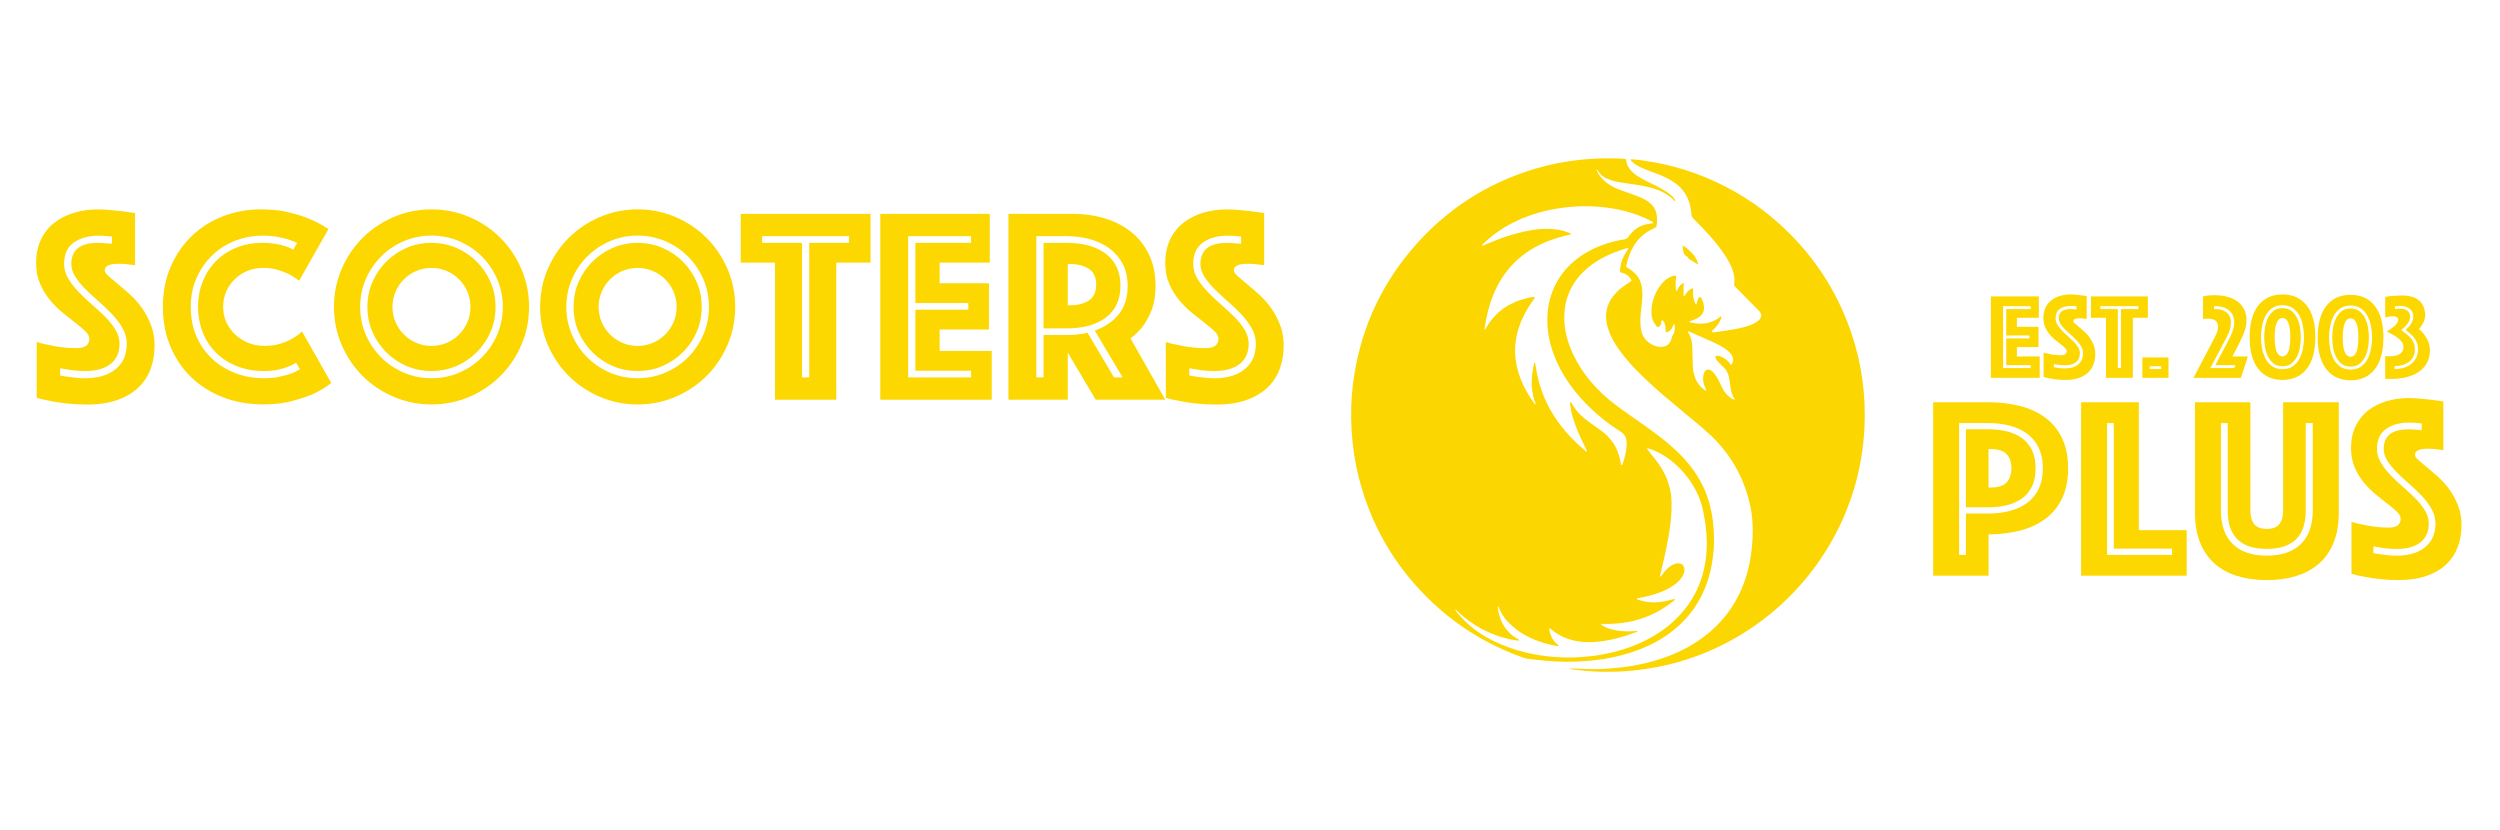 <?xml version="1.0" encoding="UTF-8" standalone="no"?>
<!DOCTYPE svg PUBLIC "-//W3C//DTD SVG 1.1//EN" "http://www.w3.org/Graphics/SVG/1.1/DTD/svg11.dtd">
<svg width="100%" height="100%" viewBox="0 0 8192 2721" version="1.1" xmlns="http://www.w3.org/2000/svg" xmlns:xlink="http://www.w3.org/1999/xlink" xml:space="preserve" xmlns:serif="http://www.serif.com/" style="fill-rule:evenodd;clip-rule:evenodd;stroke-linejoin:round;stroke-miterlimit:2;">
    <path d="M5551.7,853C5550.5,854 5549.3,853.4 5548.3,852.6C5544.5,850.3 5540.8,848.1 5537.2,845.7C5531.1,841.6 5522.7,839.4 5519.3,832.9C5514.9,824.5 5514.4,814.5 5513.2,804.8C5530.7,811.6 5546.6,831.8 5551.7,853Z" style="fill:rgb(251,214,0);fill-rule:nonzero;"/>
    <path d="M5002.9,2158.4C5002.8,2157.3 5004,2158.6 5005.2,2158.6C4998.9,2158.4 4978.8,2150.3 4973.1,2148.1C4863.8,2106.8 4767,2045.7 4683.3,1964.3C4569.1,1853.2 4492.2,1720.4 4452.8,1566C4440,1515.9 4432.4,1464.9 4429.1,1413.1C4425.9,1362.2 4426.9,1311.6 4433.1,1261.1C4453.5,1093.6 4517.8,944.8 4627.1,816.1C4735.7,688.2 4870.9,600.4 5031.8,552.5C5078.9,538.5 5126.9,529.4 5175.7,523.8C5221.5,518.6 5267.4,518.1 5313.2,519.7C5318.1,519.8 5322.8,520.8 5327.7,521.3C5328.1,522.5 5328.6,523.9 5328.8,525.1C5330.4,541.8 5338.9,554.7 5351.1,565.6C5358.6,572.4 5367,577.9 5375.8,583.1C5392.5,592.8 5410.1,600.7 5427.4,609.4C5443.1,617.3 5458.6,625.6 5472.3,636.8C5478.4,641.8 5484.1,647.3 5488.4,654.1C5489.9,656.4 5489.4,658.2 5486.6,659.1L5486.6,658.9C5481.9,651.2 5474.7,646.1 5467.5,641C5449.7,628.2 5429.6,620.4 5408.6,614.7C5384.3,608.1 5359.3,605.1 5334.4,601.4C5316,598.7 5297.6,596.2 5279.9,590.7C5261.3,584.9 5245,575.9 5235.4,557.8C5234.9,556.8 5234.3,556.5 5233.2,556.8C5231.5,557.9 5232.5,559.2 5233,560.3C5239.1,573.2 5247.6,584.4 5258.4,593.8C5272.9,606.6 5289.7,615.2 5307.6,621.9C5326.6,629.1 5345.8,635.7 5364.8,642.6C5376.9,647 5388.4,652.3 5399.1,659.5C5413.2,669 5423.2,681.3 5427.5,698C5431,712 5430.1,726 5428.4,740.1C5428,742.9 5426.2,744.8 5423.8,746.2C5421.9,747.3 5419.8,748.1 5417.8,749C5390,761.5 5368.4,781.1 5352.7,807.2C5341.3,826.3 5334.1,847.1 5329.1,868.7C5328.1,872.6 5329,875.5 5332.9,877.5C5336.4,879.3 5339.7,881.5 5343,883.8C5363.2,897.7 5376.2,916.2 5380,940.9C5382.3,955.9 5381.9,970.8 5380.6,985.8C5378.8,1006.5 5375.5,1026.9 5375.2,1047.8C5375.1,1061.6 5375.7,1075.2 5379.3,1088.5C5386.7,1115.5 5414.2,1136.6 5442.2,1136.7C5460.2,1136.7 5472.4,1127.7 5477,1110.2C5478.3,1105 5479.9,1100.1 5482.8,1095.6C5489.1,1085.6 5489,1074.7 5486.9,1063.6C5486.8,1063.2 5486.5,1062.6 5486.3,1062.5C5485.6,1062.4 5484.1,1062.3 5484,1062.6C5483,1065 5482.3,1067.5 5481.3,1069.9C5477.6,1078.9 5471.6,1085.6 5462.1,1088.6C5460.2,1089.2 5458.4,1088.5 5458.2,1086.4C5457.8,1083.4 5458,1080.2 5457.8,1077.1C5457.6,1071.4 5456.7,1065.7 5454.8,1060.2C5453.6,1056.9 5452.2,1053.5 5449.6,1051.1C5448.6,1050.2 5447.3,1049.2 5446.3,1049.3C5445.4,1049.3 5444.5,1051 5444.1,1052.1C5443.6,1053.8 5443.5,1055.6 5443.4,1057.3C5442.9,1061.8 5441.3,1065.8 5438,1069.1C5434.8,1072.5 5432,1072.9 5429.1,1069.6C5426.4,1066.7 5423.9,1063.6 5421.7,1060.3C5412.9,1046.8 5410.7,1031.5 5411.5,1015.9C5413.1,985 5423.8,957.4 5442.7,932.9C5450.6,922.7 5460,914 5471.8,908.3C5477.4,905.6 5483.1,903.2 5489.4,903.2C5491.3,903.2 5492.8,904.1 5492.8,906.2C5492.8,907.9 5492.6,909.7 5492.2,911.4C5489.9,923.7 5490,936 5491.8,948.3C5492,950.2 5491.7,952.7 5494.4,953.7C5497.2,951.1 5497.4,947.5 5499.1,944.4C5502.8,937.7 5507.4,931.9 5514.2,928.2C5515.8,927.3 5517.9,928.6 5517.7,930.4C5517.3,934.4 5516.6,938.3 5516.6,942.2C5516.5,951 5516.7,959.8 5516.8,968.6C5516.8,969.2 5517.5,970.2 5518.1,970.4C5518.7,970.6 5519.9,970.3 5520.2,969.8C5521.4,968 5522.4,966 5523.5,964.1C5528.4,955.9 5534.8,949.5 5543.5,945.4C5546.5,944.1 5548.7,945.5 5548.2,948.9C5546.3,964.1 5548.4,978.8 5554.4,993C5555.1,994.7 5555.5,997.3 5559,997.3C5559.9,993.6 5560.7,989.8 5561.8,986C5562.9,982.2 5564.1,978.5 5566.8,975.3C5569.4,972.5 5572.6,972.5 5574.3,975.7C5578.7,984 5582.1,992.6 5583.3,1001.9C5585.6,1018.5 5579.5,1031.5 5565.7,1040.4C5560.2,1043.9 5553.9,1046.4 5547.9,1049C5544.7,1050.5 5541.2,1051.2 5537.9,1052.4C5537.2,1052.6 5536.6,1053.5 5536.3,1054.2C5535.8,1056 5537.4,1056.3 5538.5,1056.6C5541.1,1057.2 5543.7,1057.6 5546.3,1058.1C5579,1064.2 5609.6,1060 5636.4,1038.6C5637.5,1037.7 5638.6,1035.7 5640.5,1037.4C5641.4,1040.3 5640.1,1042.6 5639.2,1045.1C5634.5,1056.7 5627.5,1066.8 5619,1075.9C5615.5,1079.7 5610.5,1082.1 5608.5,1087.3C5613.9,1090.6 5619.3,1087.8 5624.8,1087.5C5630,1087.3 5635.3,1086.3 5640.5,1085.6C5664.1,1082.3 5687.7,1079 5710.9,1072.9C5725.4,1069.1 5739.7,1064.7 5752.9,1057.1C5758.6,1053.7 5764,1049.9 5767.8,1044.2C5772.7,1036.8 5772.8,1030.9 5767.8,1023.4C5764.4,1018.2 5759.6,1014.1 5755.3,1009.8C5732.1,986.2 5708.9,962.6 5685.6,939.1C5682.4,935.8 5681.8,932.6 5682.7,928.4C5683.9,922.3 5683.8,916.1 5683.1,909.9C5681.3,894 5676,879 5668.7,864.7C5652.6,832.9 5630.8,805.2 5607.7,778.4C5589.2,757.1 5569.7,736.5 5549.4,716.8C5545,712.5 5542.6,708.3 5542.3,702C5541.8,690.6 5539.6,679.2 5536.7,668.2C5529,639.7 5513.1,617.3 5489.4,600C5472.5,587.7 5453.6,579.1 5434.4,571.3C5414.8,563.4 5394.5,557.1 5375.4,547.8C5365.4,543.1 5355.9,537.3 5347.9,529.7C5345.6,527.5 5343.4,525.3 5343.5,521.9C5360.8,522.4 5377.8,524.9 5394.7,527.6C5461.8,537.8 5526.8,555.6 5589.5,581.6C5678,618.2 5758.1,668.4 5829.4,732.4C5939.2,830.9 6018.2,949.9 6065.9,1089.5C6100.6,1191 6114.7,1295.4 6109.4,1402.4C6103.2,1525 6071.9,1641 6014.8,1749.8C5899.5,1969.4 5696.3,2123.1 5465.8,2178.1C5419.3,2189.2 5372.3,2196.2 5324.6,2199.5C5297.2,2201.4 5269.9,2201.7 5242.6,2201.1C5210.8,2200.4 5179.2,2197.1 5147.7,2192.7C5146,2192.5 5144.3,2191.7 5142.6,2191.2C5150,2189.5 5157.6,2190.7 5165,2191.1C5191.9,2192.4 5218.8,2193.4 5245.7,2192.3C5296.1,2190.1 5346,2184.3 5395,2172.3C5448.9,2159.2 5500.4,2139.6 5547.9,2110.6C5639.9,2054.2 5700,1973.9 5727.4,1869.4C5736.7,1834.2 5741.2,1798.4 5742.9,1762.2C5744.8,1724 5742.2,1686.1 5733.4,1649.1C5712.2,1559.4 5667.7,1483.1 5599.5,1420.8C5574.7,1398.2 5548.6,1377 5522.8,1355.6C5477.9,1318.4 5433,1281.4 5390.7,1241.1C5360.3,1212.1 5331.3,1181.8 5306.7,1147.6C5291.1,1126.1 5277.9,1103.3 5269.6,1077.7C5265,1063.3 5262.2,1048.5 5262.8,1033.4C5263.5,1009.2 5272.3,987.8 5287.4,968.9C5295.7,958.4 5305,949.2 5315.8,941.3C5324.3,935 5333.2,929.2 5342,923.3C5346.5,920.1 5346.9,919 5344.2,914.9C5337.1,904.1 5328.1,896.4 5315,894C5308.5,892.8 5308.1,891.6 5308.5,884.9C5309.8,865.7 5315.4,847.7 5325.5,831.1C5328.1,827 5330.9,822.9 5333.3,818.8C5334.3,817.2 5336.7,815.8 5334.6,813.3C5331.7,812.2 5329.2,813.4 5326.8,814.3C5313.4,818.9 5300,823.2 5286.9,828.4C5257.6,840.1 5230.2,855.2 5205.7,875.3C5152.1,919.1 5124.5,975.5 5125.9,1045.1C5126.5,1081.4 5135.4,1115.8 5149.5,1149C5172.9,1203.4 5207.7,1249.7 5250.5,1290.2C5276.5,1314.9 5305.6,1335.7 5334.9,1356.4C5370.2,1381.5 5406.1,1405.7 5440.3,1432.2C5472.8,1457.4 5503.6,1484.5 5530.1,1516.2C5559.7,1551.4 5582.6,1590.3 5596.8,1634.1C5607.3,1666.2 5613,1699.1 5615.2,1732.7C5618.4,1780.7 5615.1,1828 5603.8,1874.7C5587,1944 5552.9,2003.2 5500,2051.2C5462.9,2084.8 5420.3,2109.5 5373.8,2127.6C5294.4,2158.5 5211.8,2169.1 5127.1,2168.4C5085.1,2168 5043.5,2163.2 5002,2158.2M5197.8,1480.7C5199.3,1479.5 5200.4,1477.9 5199.5,1476.2C5197.2,1471 5194.5,1465.9 5192,1460.7C5176.2,1429.1 5161.9,1396.8 5152.3,1362.6C5148.9,1350.3 5146.3,1337.8 5145.1,1325C5144.9,1322.7 5143.8,1319.9 5146.3,1317.8C5149.3,1318.4 5150,1321.2 5151.2,1323.4C5159.2,1337.3 5169.1,1349.6 5180.5,1360.8C5189.8,1369.7 5199.7,1377.7 5210.2,1385.1C5223.1,1394.4 5236.1,1403.5 5248.9,1413C5261.7,1422.5 5273.1,1433.6 5282.6,1446.5C5296.7,1465.7 5305,1487.4 5309.7,1510.6C5310.7,1515.5 5311,1520.5 5313.1,1525.1C5315.9,1524 5316.4,1522.2 5316.9,1520.6C5321.3,1507.6 5325.3,1494.6 5327.6,1481C5329.7,1469.2 5331.1,1457.5 5329.8,1445.5C5328.3,1432 5322.9,1422.1 5310.7,1414.5C5268.3,1387.8 5229.6,1356.4 5194.8,1320.4C5158.4,1282.7 5127.6,1240.9 5105,1193.3C5083.8,1148.9 5071,1102.5 5070.3,1053.1C5069.6,1007.1 5079.3,963.6 5101.9,923.5C5125.3,882 5158.5,850.5 5199.5,826.7C5237.5,804.8 5278.5,791.6 5321.5,784.5C5328.2,783.4 5333.2,781 5336.6,775.2C5337.7,773.4 5339.3,771.7 5340.6,770C5355.6,749.9 5375.5,738 5400.2,734C5405.4,733.1 5410.7,732.2 5415.8,731.3C5416.9,731.1 5417.5,730.6 5417.1,729.6C5416.9,728.9 5416.6,727.7 5416,727.4C5407,722.8 5398.1,717.8 5388.9,713.8C5332.3,688.8 5272.7,678.1 5211.3,676.1C5181.7,675 5152.1,676.8 5122.8,680.5C5069.4,687.3 5018.1,701.2 4969.3,724.1C4928.6,743.2 4891.8,767.9 4859.6,799.7C4858.3,801 4855.9,802.1 4856.9,804.8C4860.3,805.7 4862.7,803.3 4865.5,802.2C4899.2,787.6 4933.4,774.6 4968.8,765C5003.9,755.5 5039.4,749.1 5075.9,750C5098.5,750.6 5120.7,754.1 5141.9,762.8C5144.2,763.8 5147.3,763.9 5147.6,767.9C5143.9,768.9 5140.3,770 5136.5,770.8C5114.5,775.7 5092.9,782.1 5072,790.4C4987.6,823.8 4927.5,881.9 4893.2,966.3C4879,1001.2 4870.4,1037.6 4864.8,1074.9C4864.7,1076 4865,1077.2 4865.7,1081.1C4873.9,1067.7 4880.8,1056.1 4889.4,1045.8C4897.9,1035.6 4907.2,1026.2 4917.5,1017.8C4928.2,1009.2 4939.8,1001.9 4952.1,995.6C4963.9,989.6 4976.2,984.6 4989,981C5002,977.3 5015.2,973.3 5029.3,972.8C5028.8,978.6 5024.9,981.9 5022.2,985.8C5003.6,1012.3 4988.1,1040.3 4977.7,1071.2C4958.1,1129.4 4960.9,1186.6 4983.4,1243.3C4994.7,1271.8 5010.2,1298 5028.1,1322.7C5029,1323.9 5029.4,1326.1 5031.8,1324.6C5031.8,1324.1 5032,1323.6 5031.9,1323.3C5031,1320.7 5030.2,1318.3 5029.3,1315.9C5022.2,1295.7 5019.2,1274.8 5019.3,1253.5C5019.4,1232.7 5022.2,1212.1 5026.7,1191.8C5027.1,1190 5027.8,1188.5 5030.2,1188.6C5031.3,1195.4 5032.5,1202.4 5033.7,1209.2C5041.4,1257.6 5057.7,1303.2 5081.9,1345.8C5109,1393.5 5144.8,1434.2 5186.3,1469.8C5190,1473.1 5194.6,1475.8 5197.3,1480.4M4766.8,1994.2C4772.5,2006.3 4779.9,2013.7 4786.9,2021.3C4818.2,2055.7 4855.7,2081.8 4897.4,2102C4962.8,2133.6 5032.1,2149 5104.2,2153.5C5142.7,2155.9 5180.9,2154.4 5219.1,2149.5C5276.1,2142.3 5330.7,2127.5 5382.7,2103C5429.4,2081 5471.3,2051.9 5506.2,2013.4C5558.7,1955.7 5586,1887.3 5591.8,1809.9C5594.8,1769.6 5591.4,1729.7 5583.9,1690C5580.6,1672.6 5577.2,1655.3 5571,1638.8C5553.2,1591.1 5524.1,1551 5486,1517.6C5464.9,1499.1 5441.5,1484.4 5415.3,1474.1C5409.9,1472 5404.5,1470.4 5399,1468.9C5398.5,1468.8 5397.7,1469.6 5397.2,1470.2C5397,1470.4 5397,1471.2 5397.2,1471.4C5398.8,1473.5 5400.4,1475.7 5402.1,1477.6C5415.2,1493.7 5428.3,1509.9 5439.8,1527.1C5463.9,1563.4 5476.4,1603.1 5477.4,1646.6C5478.3,1684.3 5473.7,1721.5 5467.3,1758.5C5459.9,1800.7 5450.5,1842.4 5440.3,1884C5439.8,1885.7 5438.5,1888 5441.5,1890.1C5444.3,1886.3 5447.1,1882.4 5450,1878.7C5458,1868.1 5467.3,1858.6 5478.8,1851.8C5485,1848.1 5491.6,1845.8 5498.9,1845.8C5511,1845.9 5518.9,1853.5 5519.5,1865.5C5519.9,1872.7 5517.9,1879.5 5514.5,1885.8C5509.3,1895.7 5501.8,1903.8 5493.3,1911C5482.3,1920.1 5470.3,1927.3 5457.4,1933.4C5432.1,1945.3 5405.3,1952.8 5378,1958.1C5373,1959.1 5368,1959.6 5363.3,1961.5C5364,1964.3 5365.9,1964.8 5367.4,1965.3C5375.4,1967.5 5383.6,1969.9 5391.7,1971.4C5418.7,1976 5445.4,1973.7 5471.7,1966.3C5476.3,1965 5481.1,1963.9 5485.8,1962.8C5486.4,1962.7 5487.6,1963.3 5487.9,1963.8C5488.1,1964.4 5488,1965.9 5487.5,1966.2C5480.6,1971.7 5473.9,1977.4 5466.6,1982.4C5414.9,2018.9 5357.4,2039.2 5294.1,2043.4C5279.5,2044.4 5265,2045 5250.4,2044.3C5249.2,2044.2 5247.7,2043.4 5247,2045.3C5246,2047.6 5248,2048.3 5249.4,2049.1C5258.9,2054.8 5269.1,2059 5279.8,2061.9C5304.8,2068.6 5330.2,2070.2 5356,2067.9C5359,2067.7 5362.3,2066.7 5366.1,2068.3C5364.3,2069.6 5363.3,2070.6 5362.2,2071.1C5318.6,2087.4 5274.1,2100.1 5227.5,2103.5C5206.8,2105.1 5186,2104.4 5165.5,2100.5C5134.9,2094.8 5107.4,2082.7 5083.5,2062.6C5081.7,2061 5080,2058.3 5076.3,2059.9C5076.9,2071 5081.2,2081.1 5086,2090.9C5091.1,2101.2 5100.4,2107.9 5109,2117.3C5104.5,2116.9 5101.8,2117.1 5099.3,2116.6C5085.1,2113.6 5070.8,2110.6 5056.8,2106.3C5020.6,2094.9 4987.1,2078.7 4958.1,2053.8C4937.7,2036.4 4920.7,2016.3 4911.5,1990.6C4910.9,1988.9 4910.2,1987.4 4907.4,1986.9C4908.1,1991.8 4908.6,1996.4 4909.5,2001C4916.8,2041.5 4936.9,2073.2 4973.2,2093.7C4973.9,2094.2 4974.7,2094.6 4975.5,2095C4977.1,2095.9 4978.4,2096.8 4977.9,2099C4963.2,2099.1 4932.3,2092.2 4903.5,2082.1C4852.2,2063.7 4807.3,2034.9 4766.8,1994.2ZM5684.9,1308.6C5674.4,1295.1 5671.5,1278.8 5669.7,1262.1C5668.6,1253 5667,1243.7 5665.1,1234.7C5662.2,1221.4 5656,1210.1 5645.5,1201C5639.2,1195.5 5633.6,1189.2 5627.9,1183.1C5624.9,1179.9 5622.4,1176.2 5621,1171.9C5619.9,1168.7 5622.1,1165.6 5625.4,1165.4C5629.9,1165.2 5634.2,1166.4 5638.2,1168.1C5650.6,1173.5 5661.7,1180.4 5668.9,1192.2C5671.6,1196.6 5674.3,1195.5 5676.2,1191.2C5680.9,1181.1 5679.9,1171.5 5673.6,1162.4C5667,1152.7 5657.8,1145.8 5648.2,1139.6C5636.3,1131.9 5623.7,1125.6 5610.8,1119.9C5585.8,1108.8 5560.8,1097.7 5535.8,1086.7C5534.1,1086 5532.5,1085.7 5530.4,1087.7C5541.5,1102.3 5544.6,1119.5 5545.4,1137.4C5545.8,1144.9 5545.8,1152.4 5545.9,1159.9C5546.1,1172.7 5546.3,1185.5 5546.9,1198.2C5547.5,1211.5 5549.8,1224.5 5554.3,1237C5560.6,1254.6 5571.7,1268.5 5587.2,1279C5588.3,1279.7 5589.5,1280.2 5591.6,1278.9C5590.3,1276.1 5588.9,1272.9 5587.5,1270C5581.9,1258.7 5579.8,1246.6 5581,1234C5581.5,1229.1 5582.6,1224.4 5584.8,1220C5589.4,1211 5597,1208.7 5605.7,1213.5C5611.7,1216.8 5615.9,1221.8 5619.9,1227.1C5626.5,1236 5631.5,1245.8 5636.1,1255.8C5640.4,1264.9 5644.6,1274.2 5650.3,1282.7C5658.1,1294.3 5668.2,1303.3 5681,1309.1C5681.9,1309.7 5683.2,1310.5 5684.9,1308.6Z" style="fill:rgb(252,214,0);fill-rule:nonzero;"/>
    <path d="M5564.5,865.3C5563.8,865.4 5562.7,866 5562.2,865.8C5553.6,860.6 5545,855.1 5536.4,849.7C5533.2,847.8 5531,845.2 5530.4,841.5C5528.9,833.7 5527.5,826 5526,818.6C5528.9,815.9 5530.5,818.2 5532.1,819.2C5548.3,830.3 5560.1,847.1 5564.5,865.3Z" style="fill:rgb(252,214,0);fill-rule:nonzero;"/>
    <g>
        <path d="M120.3,1120.8C133.7,1125.1 147.7,1128.4 162.3,1130.8C174.5,1133.9 188.3,1136.3 203.8,1138.1C219.3,1139.9 235,1140.8 250.8,1140.8C278.8,1140.8 292.8,1130.5 292.8,1109.8C292.8,1101.9 288.5,1093.8 280,1085.6C271.5,1077.4 260.7,1068.3 247.6,1058.2C234.5,1048.2 220.5,1037.1 205.6,1024.9C190.7,1012.7 176.7,998.7 163.6,982.9C150.5,967.1 139.7,949.3 131.2,929.5C122.7,909.7 118.4,887 118.4,861.5C118.4,832.9 123.6,807.6 133.9,785.7C144.2,763.8 158.5,745.5 176.8,730.9C195.1,716.3 216.5,705.2 241.2,697.6C265.8,690 292.2,686.2 320.2,686.2C334.8,686.2 349.4,687 364,688.5C378.6,690 391.7,691.4 403.3,692.6C416.7,694.4 429.8,696.3 442.6,698.1L442.6,868.8C437.7,868.2 432.2,867.6 426.2,867C421.3,866.4 415.8,865.8 409.8,865.2C403.7,864.6 397.3,864.3 390.6,864.3C386.9,864.3 382.4,864.5 376.9,864.8C371.4,865.1 366.2,865.9 361.4,867.1C356.5,868.3 352.3,870.5 348.6,873.5C344.9,876.6 343.1,880.8 343.1,886.3C343.1,891.2 347.2,897.3 355.4,904.6C363.6,911.9 373.7,920.4 385.5,930.2C397.4,939.9 410.4,951.2 424.8,964C439.1,976.8 452.2,991.4 464.1,1007.8C476,1024.2 486,1042.8 494.2,1063.5C502.4,1084.2 506.5,1107.3 506.5,1132.9C506.5,1159.7 502.2,1184.8 493.7,1208.2C485.2,1231.6 471.9,1252 454,1269.4C436,1286.7 413.1,1300.4 385.1,1310.5C357.1,1320.5 323.9,1325.6 285.6,1325.6C262.5,1325.6 241,1324.5 221.2,1322.4C201.4,1320.3 183.9,1317.7 168.7,1314.6C151,1311.5 134.9,1307.9 120.3,1303.6L120.3,1120.8ZM197,1230.3C205.5,1232.1 214.6,1233.7 224.4,1234.9C232.9,1236.1 241.9,1237.2 251.3,1238.1C260.7,1239 270.3,1239.5 280.1,1239.5C297.1,1239.5 313.7,1237.5 329.9,1233.6C346,1229.6 360.5,1223.1 373.3,1214C386.1,1204.9 396.3,1193.2 403.9,1178.9C411.5,1164.6 415.3,1147.1 415.3,1126.4C415.3,1108.8 410.9,1092 402.1,1076.2C393.3,1060.4 382,1045.2 368.3,1030.6C354.6,1016 340,1002 324.5,988.6C309,975.2 294.4,961.7 280.7,948C267,934.3 255.7,920.6 246.9,906.9C238.1,893.2 233.7,879.1 233.7,864.4C233.7,842.5 240.7,825.6 254.7,813.7C268.7,801.8 291.2,795.9 322.3,795.9C327.2,795.9 332.2,796.1 337.4,796.4C342.6,796.7 347.6,797.2 352.5,797.8C357.4,798.4 362.2,798.7 367.1,798.7L367.1,775C362.8,775 358.3,774.7 353.4,774.1C349.1,773.5 344.4,773 339.3,772.7C334.1,772.4 328.8,772.2 323.3,772.2C290.4,772.2 263.3,779.7 242.1,794.6C220.8,809.5 210.1,832.8 210.1,864.4C210.1,881.4 214.5,897.4 223.3,912.3C232.1,927.2 243.4,941.8 257.1,956.1C270.8,970.4 285.4,984.3 300.9,997.6C316.4,1011 331,1024.5 344.7,1038.2C358.4,1051.9 369.6,1066 378.5,1080.7C387.3,1095.3 391.7,1110.5 391.7,1126.3C391.7,1155.5 381.8,1177.7 362,1192.9C342.2,1208.1 315,1215.7 280.3,1215.7C259.6,1215.7 240.7,1214.2 223.7,1211.1C214.6,1209.9 205.7,1208.4 197.2,1206.5L197.2,1230.3L197,1230.3Z" style="fill:rgb(253,215,0);fill-rule:nonzero;"/>
        <path d="M533.8,1005.7C533.8,957 542.3,913 559.4,873.8C576.4,834.5 599.6,800.9 628.8,772.9C658,744.9 692.1,723.5 731,708.5C769.9,693.6 811.3,686.1 855.2,686.1C889.9,686.1 920.8,689.5 947.9,696.1C975,702.8 998.3,710.4 1017.7,718.9C1040.2,728.6 1059.7,739.3 1076.1,750.9L980.2,919.8C970.5,912.5 959.8,905.5 948.2,898.8C937.8,893.9 925.5,889.2 911.2,884.6C896.9,880 880.6,877.8 862.4,877.8C843.5,877.8 826.2,881.2 810.4,887.8C794.6,894.5 780.7,903.6 768.9,915.2C757,926.8 747.7,940.3 741.1,955.8C734.4,971.3 731.1,987.9 731.1,1005.6C731.1,1023.3 734.6,1039.8 741.6,1055.4C748.6,1070.9 758.2,1084.5 770.4,1096C782.6,1107.6 796.9,1116.7 813.3,1123.4C829.7,1130.1 847.7,1133.4 867.2,1133.4C886.7,1133.4 904,1131 919.2,1126.1C934.4,1121.2 947.2,1115.8 957.5,1109.7C969.7,1103 980.3,1095.1 989.5,1086L1085.4,1254.9C1069,1268.3 1049.5,1280.2 1027,1290.5C1007.5,1299 984.1,1306.9 956.7,1314.2C929.3,1321.5 898,1325.2 862.7,1325.2C815.2,1325.2 771.4,1317.4 731.2,1301.9C691,1286.4 656.3,1264.6 627.1,1236.6C597.9,1208.6 575.1,1175 558.6,1135.7C542.1,1096.6 533.8,1053.2 533.8,1005.7ZM648.9,1005.7C648.9,976.5 653.9,949.1 664,923.5C674,897.9 688.2,875.7 706.4,856.9C724.7,838 746.9,823.1 773,812.2C799.2,801.2 828.4,795.8 860.6,795.8C876.4,795.8 890.6,796.9 903,799C915.5,801.1 926,803.7 934.5,806.8C944.8,809.9 953.7,813.5 961,817.8L973.8,795.9C964.1,791.6 953.7,787.7 942.8,784C932.4,781 920.6,778.2 907.2,775.8C893.8,773.4 878.3,772.1 860.6,772.1C829.6,772.1 799.9,777.6 771.6,788.5C743.3,799.5 718.3,815.1 696.7,835.5C675.1,855.9 657.7,880.5 644.7,909.4C631.6,938.3 625.1,970.4 625.1,1005.7C625.1,1041.6 631.3,1073.9 643.8,1102.5C656.3,1131.1 673.5,1155.6 695.4,1176C717.3,1196.4 742.9,1212.1 772.1,1223C801.3,1234 832.3,1239.4 865.2,1239.4C883.5,1239.4 899.9,1237.9 914.5,1234.8C929.1,1231.8 941.6,1228.4 951.9,1224.8C963.5,1220.6 973.8,1215.7 982.9,1210.2L970.1,1188.3C962.2,1193.8 953.1,1198.3 942.7,1202C933.6,1205.7 922.6,1208.8 909.8,1211.6C897,1214.3 882.1,1215.7 865.1,1215.7C831.6,1215.7 801.5,1210.2 774.7,1199.3C747.9,1188.3 725.2,1173.4 706.7,1154.6C688.1,1135.7 673.8,1113.5 663.8,1088C653.9,1062.3 648.9,1034.9 648.9,1005.7Z" style="fill:rgb(253,215,0);fill-rule:nonzero;"/>
        <path d="M1094.4,1005.7C1094.4,961.9 1102.8,920.5 1119.5,881.5C1136.2,842.6 1159.1,808.6 1188,779.7C1216.9,750.8 1250.8,728 1289.8,711.2C1328.7,694.5 1370.1,686.1 1414,686.1C1457.9,686.1 1499.2,694.5 1538.2,711.2C1577.1,727.9 1611.1,750.8 1640,779.7C1668.9,808.6 1691.7,842.5 1708.5,881.5C1725.2,920.5 1733.6,961.8 1733.6,1005.7C1733.6,1049.5 1725.2,1090.9 1708.5,1129.9C1691.8,1168.9 1668.9,1202.8 1640,1231.7C1611.1,1260.6 1577.2,1283.4 1538.2,1300.2C1499.2,1316.9 1457.9,1325.3 1414,1325.3C1370.1,1325.3 1328.8,1316.9 1289.8,1300.2C1250.8,1283.5 1216.9,1260.6 1188,1231.7C1159.1,1202.8 1136.3,1168.9 1119.5,1129.9C1102.7,1090.9 1094.4,1049.5 1094.4,1005.7ZM1180.2,1005.7C1180.2,1038 1186.3,1068.2 1198.5,1096.5C1210.7,1124.8 1227.4,1149.6 1248.7,1170.9C1270,1192.2 1294.8,1208.9 1323.1,1221.1C1351.4,1233.3 1381.7,1239.4 1413.9,1239.4C1446.2,1239.4 1476.4,1233.3 1504.7,1221.1C1533,1208.9 1557.8,1192.2 1579.1,1170.9C1600.4,1149.6 1617.1,1124.8 1629.3,1096.5C1641.5,1068.2 1647.6,1037.9 1647.6,1005.7C1647.6,973.4 1641.5,943.2 1629.3,914.9C1617.1,886.6 1600.4,861.8 1579.1,840.5C1557.8,819.2 1533,802.5 1504.7,790.3C1476.4,778.1 1446.1,772 1413.9,772C1381.6,772 1351.4,778.1 1323.1,790.3C1294.8,802.5 1270,819.2 1248.7,840.5C1227.4,861.8 1210.7,886.6 1198.5,914.9C1186.3,943.2 1180.2,973.5 1180.2,1005.7ZM1413.9,1215.7C1384.7,1215.7 1357.4,1210.2 1332.2,1199.3C1306.9,1188.3 1284.7,1173.3 1265.6,1154.1C1246.4,1134.9 1231.4,1112.7 1220.4,1087.5C1209.4,1062.3 1204,1035 1204,1005.8C1204,976.6 1209.5,949.4 1220.4,924.1C1231.4,898.9 1246.4,876.6 1265.6,857.5C1284.8,838.3 1307,823.3 1332.2,812.3C1357.4,801.3 1384.7,795.9 1413.9,795.9C1443.1,795.9 1470.3,801.4 1495.6,812.3C1520.8,823.3 1543.1,838.3 1562.2,857.5C1581.4,876.7 1596.4,898.9 1607.4,924.1C1618.4,949.4 1623.8,976.6 1623.8,1005.8C1623.8,1035 1618.3,1062.3 1607.4,1087.5C1596.4,1112.8 1581.4,1135 1562.2,1154.1C1543,1173.3 1520.8,1188.3 1495.6,1199.3C1470.3,1210.2 1443.1,1215.7 1413.9,1215.7ZM1286.1,1005.7C1286.1,1023.4 1289.4,1039.9 1296.1,1055.5C1302.8,1071 1311.9,1084.6 1323.5,1096.1C1335.1,1107.7 1348.6,1116.8 1364.1,1123.5C1379.6,1130.2 1396.2,1133.5 1413.9,1133.5C1431.5,1133.5 1448.1,1130.2 1463.7,1123.5C1479.2,1116.8 1492.8,1107.7 1504.3,1096.1C1515.9,1084.5 1525,1071 1531.7,1055.5C1538.4,1040 1541.7,1023.4 1541.7,1005.7C1541.7,988.1 1538.3,971.5 1531.7,955.9C1525,940.4 1515.9,926.8 1504.3,915.3C1492.7,903.7 1479.2,894.6 1463.7,887.9C1448.2,881.2 1431.6,877.9 1413.9,877.9C1396.2,877.9 1379.7,881.3 1364.1,887.9C1348.6,894.6 1335,903.7 1323.5,915.3C1311.9,926.9 1302.8,940.4 1296.1,955.9C1289.4,971.5 1286.1,988.1 1286.1,1005.7Z" style="fill:rgb(253,215,0);fill-rule:nonzero;"/>
        <path d="M1769.9,1005.7C1769.9,961.9 1778.3,920.5 1795,881.5C1811.7,842.6 1834.6,808.6 1863.5,779.7C1892.4,750.8 1926.3,728 1965.3,711.2C2004.2,694.5 2045.6,686.1 2089.5,686.1C2133.4,686.1 2174.7,694.5 2213.7,711.2C2252.6,727.9 2286.6,750.8 2315.5,779.7C2344.4,808.6 2367.2,842.5 2384,881.5C2400.7,920.5 2409.1,961.8 2409.1,1005.7C2409.1,1049.5 2400.7,1090.9 2384,1129.9C2367.3,1168.9 2344.4,1202.8 2315.5,1231.7C2286.6,1260.6 2252.7,1283.4 2213.7,1300.2C2174.7,1316.9 2133.4,1325.3 2089.5,1325.3C2045.6,1325.3 2004.3,1316.9 1965.3,1300.2C1926.3,1283.5 1892.4,1260.6 1863.5,1231.7C1834.6,1202.8 1811.8,1168.9 1795,1129.9C1778.3,1090.9 1769.9,1049.5 1769.9,1005.7ZM1855.7,1005.7C1855.7,1038 1861.8,1068.2 1874,1096.5C1886.2,1124.8 1902.9,1149.6 1924.2,1170.9C1945.5,1192.2 1970.3,1208.9 1998.6,1221.1C2026.9,1233.3 2057.2,1239.4 2089.4,1239.4C2121.7,1239.4 2151.9,1233.3 2180.2,1221.1C2208.5,1208.9 2233.3,1192.2 2254.6,1170.9C2275.9,1149.6 2292.6,1124.8 2304.8,1096.5C2317,1068.2 2323.1,1037.9 2323.1,1005.7C2323.1,973.4 2317,943.2 2304.8,914.9C2292.6,886.6 2275.9,861.8 2254.6,840.5C2233.3,819.2 2208.5,802.5 2180.2,790.3C2151.9,778.1 2121.6,772 2089.4,772C2057.1,772 2026.9,778.1 1998.6,790.3C1970.3,802.5 1945.5,819.2 1924.2,840.5C1902.9,861.8 1886.2,886.6 1874,914.9C1861.8,943.2 1855.7,973.5 1855.7,1005.7ZM2089.4,1215.7C2060.2,1215.7 2032.9,1210.2 2007.7,1199.3C1982.4,1188.3 1960.2,1173.3 1941.1,1154.1C1921.9,1134.9 1906.9,1112.7 1895.9,1087.5C1884.9,1062.3 1879.5,1035 1879.5,1005.8C1879.5,976.6 1885,949.4 1895.9,924.1C1906.9,898.9 1921.9,876.6 1941.1,857.5C1960.3,838.3 1982.5,823.3 2007.7,812.3C2032.9,801.3 2060.2,795.9 2089.4,795.9C2118.6,795.9 2145.8,801.4 2171.1,812.3C2196.3,823.3 2218.6,838.3 2237.7,857.5C2256.9,876.7 2271.9,898.9 2282.9,924.1C2293.9,949.4 2299.3,976.6 2299.3,1005.8C2299.3,1035 2293.8,1062.3 2282.9,1087.5C2271.9,1112.8 2256.9,1135 2237.7,1154.1C2218.5,1173.3 2196.3,1188.3 2171.1,1199.3C2145.9,1210.2 2118.6,1215.7 2089.4,1215.7ZM1961.6,1005.7C1961.6,1023.4 1964.9,1039.9 1971.6,1055.5C1978.3,1071 1987.4,1084.6 1999,1096.1C2010.6,1107.7 2024.1,1116.8 2039.6,1123.5C2055.1,1130.2 2071.7,1133.5 2089.4,1133.5C2107,1133.5 2123.6,1130.2 2139.2,1123.5C2154.7,1116.8 2168.3,1107.7 2179.8,1096.1C2191.4,1084.5 2200.5,1071 2207.2,1055.5C2213.9,1040 2217.2,1023.4 2217.2,1005.7C2217.2,988.1 2213.8,971.5 2207.2,955.9C2200.5,940.4 2191.4,926.8 2179.8,915.3C2168.2,903.7 2154.7,894.6 2139.2,887.9C2123.7,881.2 2107.1,877.9 2089.4,877.9C2071.7,877.9 2055.2,881.3 2039.6,887.9C2024.1,894.6 2010.5,903.7 1999,915.3C1987.4,926.9 1978.3,940.4 1971.6,955.9C1964.9,971.5 1961.6,988.1 1961.6,1005.7Z" style="fill:rgb(253,215,0);fill-rule:nonzero;"/>
        <path d="M2539.5,860.6L2427.2,860.6L2427.2,700.8L2852.6,700.8L2852.6,860.6L2740.3,860.6L2740.3,1309.7L2539.5,1309.7L2539.5,860.6ZM2651.7,1236.7L2651.7,795.8L2782.2,795.8L2782.2,773.9L2497.4,773.9L2497.4,795.8L2628,795.8L2628,1236.7L2651.7,1236.7Z" style="fill:rgb(253,215,0);fill-rule:nonzero;"/>
        <path d="M2884.5,700.8L3243.3,700.8L3243.3,860.6L3079,860.6L3079,928.2L3240.6,928.2L3240.6,1079.7L3079,1079.7L3079,1150L3249.7,1150L3249.7,1309.8L2884.5,1309.8L2884.5,700.8ZM3182.1,1236.7L3182.1,1214.8L2999.5,1214.8L2999.5,1014.9L3173,1014.9L3173,993L2999.5,993L2999.5,795.8L3182.1,795.8L3182.1,773.9L2975.8,773.9L2975.8,1236.7L3182.1,1236.7Z" style="fill:rgb(253,215,0);fill-rule:nonzero;"/>
        <path d="M3304.4,700.8L3514.4,700.8C3553.3,700.8 3589.4,706 3622.6,716.3C3655.8,726.7 3684.5,741.9 3708.9,761.9C3733.2,782 3752.3,806.8 3766,836.3C3779.7,865.8 3786.5,899.7 3786.5,938.1C3786.5,968.5 3782.2,994.4 3773.7,1015.7C3765.2,1037 3755.7,1054.7 3745.4,1068.6C3733.2,1084.4 3719.5,1097.8 3704.3,1108.8L3818.4,1309.6L3590.2,1309.6L3498.9,1155.3L3498.9,1309.6L3304.5,1309.6L3304.5,700.8L3304.4,700.8ZM3494.3,1097.9C3518,1097.9 3541.2,1095.5 3563.7,1090.6L3650.4,1236.7L3678.7,1236.7L3587.4,1083.3C3620.3,1071.7 3646.4,1053.9 3665.9,1029.9C3685.4,1005.9 3695.1,974.7 3695.1,936.3C3695.1,909.5 3689.9,886.1 3679.6,866C3669.2,845.9 3655.1,829 3637.2,815.3C3619.2,801.6 3598.1,791.3 3573.8,784.3C3549.5,777.3 3523,773.8 3494.4,773.8L3395.8,773.8L3395.8,1236.6L3419.5,1236.6L3419.5,1097.8L3494.3,1097.8L3494.3,1097.9ZM3419.5,1076.1L3419.5,795.8L3494.4,795.8C3549.8,795.8 3593.1,808 3624.5,832.3C3655.8,856.6 3671.5,891.3 3671.5,936.4C3671.5,981.4 3655.8,1016 3624.5,1040C3593.1,1064 3549.8,1076.1 3494.4,1076.1L3419.5,1076.1ZM3498.9,1000.3L3508.9,1000.3C3532,1000.3 3551.6,995.1 3567.8,984.8C3583.9,974.5 3592,957.1 3592,932.8C3592,908.5 3583.9,891.1 3567.8,880.8C3551.7,870.5 3532,865.3 3508.9,865.3L3498.9,865.3L3498.9,1000.3Z" style="fill:rgb(253,215,0);fill-rule:nonzero;"/>
        <path d="M3820.2,1120.8C3833.6,1125.1 3847.6,1128.4 3862.2,1130.8C3874.4,1133.9 3888.2,1136.3 3903.7,1138.1C3919.2,1139.9 3934.9,1140.8 3950.7,1140.8C3978.7,1140.8 3992.7,1130.5 3992.7,1109.8C3992.7,1101.9 3988.4,1093.8 3979.9,1085.6C3971.4,1077.4 3960.6,1068.3 3947.5,1058.2C3934.4,1048.2 3920.4,1037.1 3905.5,1024.9C3890.6,1012.7 3876.6,998.7 3863.5,982.9C3850.4,967.1 3839.6,949.3 3831.1,929.5C3822.6,909.7 3818.3,887 3818.3,861.5C3818.3,832.9 3823.5,807.6 3833.8,785.7C3844.1,763.8 3858.4,745.5 3876.7,730.9C3895,716.3 3916.4,705.2 3941.1,697.6C3965.7,690 3992.1,686.2 4020.1,686.2C4034.7,686.2 4049.3,687 4063.9,688.5C4078.5,690 4091.6,691.4 4103.2,692.6C4116.6,694.4 4129.7,696.3 4142.5,698.1L4142.5,868.8C4137.6,868.2 4132.1,867.6 4126.1,867C4121.2,866.4 4115.7,865.8 4109.7,865.2C4103.6,864.6 4097.2,864.3 4090.5,864.3C4086.8,864.3 4082.3,864.5 4076.8,864.8C4071.3,865.1 4066.1,865.9 4061.3,867.1C4056.4,868.3 4052.2,870.5 4048.5,873.5C4044.8,876.6 4043,880.8 4043,886.3C4043,891.2 4047.1,897.3 4055.3,904.6C4063.5,911.9 4073.6,920.4 4085.4,930.2C4097.3,939.9 4110.3,951.2 4124.7,964C4139,976.8 4152.1,991.4 4164,1007.8C4175.9,1024.2 4185.9,1042.8 4194.1,1063.5C4202.3,1084.2 4206.4,1107.3 4206.4,1132.9C4206.4,1159.7 4202.1,1184.8 4193.6,1208.2C4185.1,1231.6 4171.8,1252 4153.9,1269.4C4135.9,1286.7 4113,1300.4 4085,1310.5C4057,1320.5 4023.8,1325.6 3985.5,1325.6C3962.4,1325.6 3940.9,1324.5 3921.1,1322.4C3901.3,1320.3 3883.8,1317.7 3868.6,1314.6C3850.9,1311.5 3834.8,1307.9 3820.2,1303.6L3820.2,1120.8ZM3896.9,1230.3C3905.4,1232.1 3914.5,1233.7 3924.3,1234.9C3932.8,1236.1 3941.8,1237.2 3951.2,1238.1C3960.6,1239 3970.2,1239.5 3980,1239.5C3997,1239.5 4013.6,1237.5 4029.8,1233.6C4045.9,1229.6 4060.4,1223.1 4073.2,1214C4086,1204.9 4096.2,1193.2 4103.8,1178.9C4111.4,1164.6 4115.2,1147.1 4115.2,1126.4C4115.2,1108.8 4110.8,1092 4102,1076.2C4093.2,1060.4 4081.9,1045.2 4068.2,1030.6C4054.5,1016 4039.9,1002 4024.4,988.6C4008.9,975.2 3994.3,961.7 3980.6,948C3966.9,934.3 3955.6,920.6 3946.8,906.9C3938,893.2 3933.6,879.1 3933.6,864.4C3933.6,842.5 3940.6,825.6 3954.6,813.7C3968.6,801.8 3991.1,795.9 4022.2,795.9C4027.1,795.9 4032.1,796.1 4037.3,796.4C4042.5,796.7 4047.5,797.2 4052.4,797.8C4057.3,798.4 4062.1,798.7 4067,798.7L4067,775C4062.7,775 4058.2,774.7 4053.3,774.1C4049,773.5 4044.3,773 4039.2,772.7C4034,772.4 4028.7,772.2 4023.2,772.2C3990.3,772.2 3963.2,779.7 3942,794.6C3920.7,809.5 3910,832.8 3910,864.4C3910,881.4 3914.4,897.4 3923.2,912.3C3932,927.2 3943.3,941.8 3957,956.1C3970.7,970.4 3985.3,984.3 4000.8,997.6C4016.3,1011 4030.9,1024.5 4044.6,1038.2C4058.3,1051.9 4069.5,1066 4078.4,1080.7C4087.2,1095.3 4091.6,1110.5 4091.6,1126.3C4091.6,1155.5 4081.7,1177.7 4061.9,1192.9C4042.1,1208.1 4014.9,1215.7 3980.2,1215.7C3959.5,1215.7 3940.6,1214.2 3923.6,1211.1C3914.5,1209.9 3905.6,1208.4 3897.1,1206.5L3897.1,1230.3L3896.9,1230.3Z" style="fill:rgb(253,215,0);fill-rule:nonzero;"/>
    </g>
    <g>
        <path d="M6776.7,1534.5C6776.7,1573.7 6769.9,1607.1 6756.3,1634.6C6742.7,1662.2 6724.1,1684.4 6700.5,1701.5C6676.9,1718.5 6649.4,1731 6617.9,1739C6586.4,1747 6552.4,1750.9 6516.1,1750.9L6516.1,1886.4L6334.6,1886.4L6334.6,1318.1L6516,1318.1C6552.3,1318.1 6586.3,1322.1 6617.8,1330C6649.3,1338 6676.9,1350.4 6700.4,1367.5C6724,1384.5 6742.6,1406.8 6756.2,1434.4C6769.9,1462 6776.7,1495.3 6776.7,1534.5ZM6694,1534.5C6694,1508.9 6689.6,1486.8 6680.8,1468C6672,1449.3 6659.6,1433.9 6643.7,1422C6627.8,1410.1 6608.9,1401.1 6587,1395.2C6565.1,1389.2 6541.4,1386.3 6515.9,1386.3L6419.6,1386.3L6419.6,1818.3L6441.8,1818.3L6441.8,1682.8L6515.9,1682.8C6541.5,1682.8 6565.2,1679.8 6587,1673.9C6608.9,1667.9 6627.8,1659 6643.7,1647.1C6659.6,1635.2 6671.9,1619.8 6680.8,1601.1C6689.6,1582.2 6694,1560.1 6694,1534.5ZM6670.2,1534.5C6670.2,1558.9 6665.9,1579.4 6657.4,1595.8C6648.9,1612.3 6637.5,1625.3 6623.3,1635C6609.1,1644.7 6592.8,1651.6 6574.3,1655.9C6555.8,1660.2 6536.4,1662.3 6515.9,1662.3L6441.8,1662.3L6441.8,1406.7L6515.9,1406.7C6536.3,1406.7 6555.8,1408.8 6574.3,1413.1C6592.8,1417.4 6609.1,1424.3 6623.3,1434C6637.5,1443.7 6648.9,1456.7 6657.4,1473.2C6665.9,1489.6 6670.2,1510.1 6670.2,1534.5ZM6516,1597.6L6523.7,1597.6C6547.6,1597.6 6564.7,1592.1 6575.2,1581C6585.7,1569.9 6591,1554.5 6591,1534.6C6591,1514.7 6585.7,1499.2 6575.2,1488.2C6564.7,1477.1 6547.5,1471.6 6523.7,1471.6L6516,1471.6L6516,1597.6Z" style="fill:rgb(253,215,0);fill-rule:nonzero;"/>
        <path d="M6819.3,1318.1L7008.5,1318.1L7008.5,1737.3L7165.3,1737.3L7165.3,1886.4L6819.4,1886.4L6819.4,1318.1L6819.3,1318.1ZM7117.5,1818.3L7117.5,1797.8L6926.6,1797.8L6926.6,1386.3L6904.4,1386.3L6904.4,1818.3L7117.5,1818.3Z" style="fill:rgb(253,215,0);fill-rule:nonzero;"/>
        <path d="M7427.6,1900.9C7391.8,1900.9 7359.4,1896.3 7330.5,1887.3C7301.5,1878.2 7276.8,1864.6 7256.4,1846.4C7236,1828.2 7220.2,1805.2 7209.1,1777.4C7198,1749.6 7192.5,1716.9 7192.5,1679.4L7192.5,1318.1L7374,1318.1L7374,1671.7C7374,1691.6 7378.1,1706.8 7386.4,1717.3C7394.6,1727.8 7408.4,1733.1 7427.7,1733.1C7447,1733.1 7460.8,1727.9 7469,1717.3C7477.2,1706.8 7481.4,1691.6 7481.4,1671.7L7481.4,1318.1L7663.7,1318.1L7663.7,1679.4C7663.7,1716.9 7658.2,1749.6 7647.1,1777.4C7636,1805.2 7620.1,1828.2 7599.4,1846.4C7578.7,1864.6 7553.8,1878.2 7524.8,1887.3C7495.8,1896.3 7463.4,1900.9 7427.6,1900.9ZM7427.6,1798.6C7342.4,1798.6 7299.8,1756.9 7299.8,1673.4L7299.8,1386.3L7277.6,1386.3L7277.6,1673.4C7277.6,1721.1 7290.5,1757.6 7316.4,1782.9C7342.2,1808.2 7379.3,1820.8 7427.6,1820.8C7475.9,1820.8 7513.1,1808.2 7539.2,1782.9C7565.3,1757.6 7578.4,1721.1 7578.4,1673.4L7578.4,1386.3L7555.4,1386.3L7555.4,1673.4C7555.4,1756.9 7512.8,1798.6 7427.6,1798.6Z" style="fill:rgb(253,215,0);fill-rule:nonzero;"/>
        <path d="M7705.4,1710C7717.9,1714 7731,1717.1 7744.6,1719.4C7756,1722.2 7768.9,1724.5 7783.4,1726.2C7797.9,1727.9 7812.5,1728.8 7827.3,1728.8C7853.4,1728.8 7866.5,1719.1 7866.5,1699.8C7866.5,1692.4 7862.5,1684.9 7854.6,1677.2C7846.6,1669.5 7836.6,1661 7824.4,1651.6C7812.2,1642.2 7799.1,1631.9 7785.2,1620.5C7771.3,1609.1 7758.2,1596.1 7746,1581.3C7733.8,1566.5 7723.7,1549.9 7715.8,1531.5C7707.8,1513 7703.9,1491.9 7703.9,1468C7703.9,1441.3 7708.7,1417.7 7718.4,1397.3C7728.1,1376.9 7741.4,1359.8 7758.4,1346.2C7775.4,1332.6 7795.5,1322.2 7818.5,1315.1C7841.5,1308 7866.1,1304.4 7892.2,1304.4C7905.8,1304.4 7919.5,1305.1 7933.1,1306.5C7946.7,1307.9 7958.9,1309.2 7969.7,1310.3C7982.2,1312 7994.4,1313.7 8006.3,1315.4L8006.3,1474.7C8001.7,1474.1 7996.6,1473.6 7991,1473C7986.4,1472.4 7981.3,1471.9 7975.7,1471.3C7970,1470.7 7964.1,1470.4 7957.8,1470.4C7954.4,1470.4 7950.1,1470.5 7945,1470.8C7939.9,1471.1 7935.1,1471.8 7930.5,1472.9C7925.9,1474 7922,1476 7918.6,1478.9C7915.2,1481.7 7913.5,1485.7 7913.5,1490.8C7913.5,1495.4 7917.3,1501 7925,1507.8C7932.7,1514.6 7942,1522.6 7953.1,1531.7C7964.2,1540.8 7976.4,1551.3 7989.7,1563.2C8003,1575.1 8015.3,1588.8 8026.3,1604.1C8037.4,1619.4 8046.7,1636.8 8054.4,1656.1C8062.1,1675.4 8065.9,1697 8065.9,1720.9C8065.9,1745.9 8061.9,1769.3 8054,1791.2C8046,1813.1 8033.7,1832.1 8016.9,1848.3C8000.1,1864.5 7978.7,1877.3 7952.6,1886.6C7926.5,1896 7895.5,1900.7 7859.7,1900.7C7838.1,1900.7 7818.1,1899.7 7799.6,1897.7C7781.1,1895.7 7764.8,1893.3 7750.6,1890.5C7734.1,1887.7 7719.1,1884.3 7705.4,1880.3L7705.4,1710ZM7776.9,1812.3C7784.8,1814 7793.4,1815.4 7802.5,1816.6C7810.4,1817.7 7818.8,1818.7 7827.6,1819.6C7836.4,1820.5 7845.3,1820.9 7854.4,1820.9C7870.3,1820.9 7885.8,1819.1 7900.8,1815.4C7915.8,1811.7 7929.3,1805.6 7941.3,1797.1C7953.2,1788.6 7962.7,1777.6 7969.8,1764.3C7976.9,1751 7980.5,1734.6 7980.5,1715.3C7980.5,1698.8 7976.4,1683.2 7968.1,1668.4C7959.9,1653.6 7949.4,1639.4 7936.6,1625.8C7923.8,1612.2 7910.2,1599.1 7895.7,1586.6C7881.2,1574.1 7867.6,1561.5 7854.8,1548.7C7842,1535.9 7831.5,1523.1 7823.3,1510.4C7815.1,1497.6 7810.9,1484.4 7810.9,1470.8C7810.9,1450.4 7817.4,1434.6 7830.5,1423.5C7843.6,1412.4 7864.6,1406.9 7893.6,1406.9C7898.1,1406.9 7902.8,1407 7907.7,1407.3C7912.5,1407.6 7917.2,1408 7921.8,1408.6C7926.3,1409.2 7930.9,1409.5 7935.4,1409.5L7935.4,1387.3C7931.4,1387.3 7927.2,1387 7922.6,1386.4C7918.6,1385.8 7914.2,1385.4 7909.4,1385.1C7904.6,1384.8 7899.6,1384.7 7894.5,1384.7C7863.8,1384.7 7838.5,1391.7 7818.7,1405.6C7798.8,1419.5 7788.9,1441.3 7788.9,1470.8C7788.9,1486.7 7793,1501.6 7801.3,1515.5C7809.5,1529.4 7820,1543.1 7832.8,1556.4C7845.6,1569.8 7859.2,1582.7 7873.7,1595.2C7888.2,1607.7 7901.8,1620.3 7914.6,1633.1C7927.4,1645.9 7937.9,1659.1 7946.1,1672.7C7954.3,1686.3 7958.5,1700.5 7958.5,1715.3C7958.5,1742.6 7949.3,1763.3 7930.8,1777.5C7912.3,1791.7 7886.9,1798.8 7854.5,1798.8C7835.2,1798.8 7817.6,1797.4 7801.7,1794.5C7793.2,1793.4 7784.9,1791.9 7777,1790.2L7777,1812.3L7776.9,1812.3Z" style="fill:rgb(253,215,0);fill-rule:nonzero;"/>
    </g>
    <g>
        <path d="M6523.7,971.3L6680.9,971.3L6680.9,1041.3L6608.9,1041.3L6608.9,1070.9L6679.7,1070.9L6679.7,1137.3L6608.9,1137.3L6608.9,1168.1L6683.7,1168.1L6683.7,1238.1L6523.7,1238.1L6523.7,971.3ZM6654.1,1206.1L6654.1,1196.5L6574.1,1196.5L6574.1,1108.9L6650.1,1108.9L6650.1,1099.3L6574.1,1099.3L6574.1,1012.9L6654.1,1012.9L6654.1,1003.3L6563.7,1003.3L6563.7,1206.1L6654.1,1206.1Z" style="fill:rgb(253,215,0);fill-rule:nonzero;"/>
        <path d="M6696.5,1155.3C6702.4,1157.2 6708.5,1158.6 6714.9,1159.7C6720.2,1161 6726.3,1162.1 6733.1,1162.9C6739.9,1163.7 6746.8,1164.1 6753.7,1164.1C6766,1164.1 6772.1,1159.6 6772.1,1150.5C6772.1,1147 6770.2,1143.5 6766.5,1139.9C6762.8,1136.3 6758,1132.3 6752.3,1127.9C6746.6,1123.5 6740.4,1118.6 6733.9,1113.3C6727.4,1108 6721.2,1101.8 6715.5,1094.9C6709.8,1088 6705,1080.2 6701.3,1071.5C6697.6,1062.8 6695.7,1052.9 6695.7,1041.7C6695.7,1029.2 6698,1018.1 6702.5,1008.5C6707,998.9 6713.3,990.9 6721.3,984.5C6729.3,978.1 6738.7,973.2 6749.5,969.9C6760.3,966.6 6771.8,964.9 6784.1,964.9C6790.5,964.9 6796.9,965.2 6803.3,965.9C6809.7,966.6 6815.4,967.2 6820.5,967.7C6826.4,968.5 6832.1,969.3 6837.7,970.1L6837.7,1044.9C6835.6,1044.6 6833.2,1044.4 6830.5,1044.1C6828.4,1043.8 6826,1043.6 6823.3,1043.3C6820.6,1043 6817.8,1042.9 6814.9,1042.9C6813.3,1042.9 6811.3,1043 6808.9,1043.1C6806.5,1043.2 6804.2,1043.6 6802.1,1044.1C6800,1044.6 6798.1,1045.6 6796.5,1046.9C6794.9,1048.2 6794.1,1050.1 6794.1,1052.5C6794.1,1054.6 6795.9,1057.3 6799.5,1060.5C6803.1,1063.7 6807.5,1067.4 6812.7,1071.7C6817.9,1076 6823.6,1080.9 6829.9,1086.5C6836.2,1092.1 6841.9,1098.5 6847.1,1105.7C6852.3,1112.9 6856.7,1121 6860.3,1130.1C6863.9,1139.2 6865.7,1149.3 6865.7,1160.5C6865.7,1172.2 6863.8,1183.2 6860.1,1193.5C6856.4,1203.8 6850.6,1212.7 6842.7,1220.3C6834.8,1227.9 6824.8,1233.9 6812.5,1238.3C6800.2,1242.7 6785.7,1244.9 6768.9,1244.9C6758.8,1244.9 6749.4,1244.4 6740.7,1243.5C6732,1242.6 6724.4,1241.4 6717.7,1240.1C6710,1238.8 6702.9,1237.2 6696.5,1235.3L6696.5,1155.3ZM6730.1,1203.3C6733.8,1204.1 6737.8,1204.8 6742.1,1205.3C6745.8,1205.8 6749.8,1206.3 6753.9,1206.7C6758,1207.1 6762.2,1207.3 6766.5,1207.3C6774,1207.3 6781.2,1206.4 6788.3,1204.7C6795.4,1203 6801.7,1200.1 6807.3,1196.1C6812.9,1192.1 6817.4,1187 6820.7,1180.7C6824,1174.4 6825.7,1166.8 6825.7,1157.7C6825.7,1150 6823.8,1142.6 6819.9,1135.7C6816,1128.8 6811.1,1122.1 6805.1,1115.7C6799.1,1109.3 6792.7,1103.2 6785.9,1097.3C6779.1,1091.4 6772.7,1085.5 6766.7,1079.5C6760.7,1073.5 6755.8,1067.5 6751.9,1061.5C6748,1055.5 6746.1,1049.3 6746.1,1042.9C6746.1,1033.3 6749.2,1025.9 6755.3,1020.7C6761.4,1015.5 6771.3,1012.9 6784.9,1012.9C6787,1012.9 6789.2,1013 6791.5,1013.1C6793.8,1013.2 6796,1013.4 6798.1,1013.7C6800.2,1014 6802.4,1014.1 6804.5,1014.1L6804.5,1003.7C6802.6,1003.7 6800.6,1003.6 6798.5,1003.3C6796.6,1003 6794.6,1002.8 6792.3,1002.7C6790,1002.6 6787.7,1002.5 6785.3,1002.5C6770.9,1002.5 6759,1005.8 6749.7,1012.3C6740.4,1018.8 6735.7,1029 6735.7,1042.9C6735.7,1050.4 6737.6,1057.4 6741.5,1063.9C6745.4,1070.4 6750.3,1076.8 6756.3,1083.1C6762.3,1089.4 6768.7,1095.4 6775.5,1101.3C6782.3,1107.2 6788.7,1113.1 6794.7,1119.1C6800.7,1125.1 6805.6,1131.3 6809.5,1137.7C6813.4,1144.1 6815.3,1150.8 6815.3,1157.7C6815.3,1170.5 6811,1180.2 6802.3,1186.9C6793.6,1193.6 6781.7,1196.9 6766.5,1196.9C6757.4,1196.9 6749.2,1196.2 6741.7,1194.9C6737.7,1194.4 6733.8,1193.7 6730.1,1192.9L6730.1,1203.3Z" style="fill:rgb(253,215,0);fill-rule:nonzero;"/>
        <path d="M6900.9,1041.3L6851.7,1041.3L6851.7,971.3L7038.1,971.3L7038.1,1041.3L6988.9,1041.3L6988.9,1238.1L6900.9,1238.1L6900.9,1041.3ZM6950.1,1206.1L6950.1,1012.9L7007.3,1012.9L7007.3,1003.3L6882.5,1003.3L6882.5,1012.9L6939.7,1012.9L6939.7,1206.1L6950.1,1206.1Z" style="fill:rgb(253,215,0);fill-rule:nonzero;"/>
        <path d="M7020.1,1171.3L7105.7,1171.3L7105.7,1238.1L7020.1,1238.1L7020.1,1171.3ZM7081.7,1209.3L7081.7,1200.1L7044.1,1200.1L7044.1,1209.3L7081.7,1209.3Z" style="fill:rgb(253,215,0);fill-rule:nonzero;"/>
        <path d="M7254.9,1110.1C7260.5,1099.4 7264.1,1091.4 7265.7,1086.1C7267.3,1080.8 7268.1,1075.7 7268.1,1070.9C7268.1,1053 7257.2,1044.1 7235.3,1044.1C7233.2,1044.1 7231.2,1044.2 7229.3,1044.3C7227.4,1044.4 7225.7,1044.6 7224.1,1044.9C7222.8,1045.2 7221,1045.3 7218.9,1045.3L7218.9,971.3C7222.6,970.5 7226,969.8 7228.9,969.3C7231.8,968.8 7234.7,968.4 7237.5,968.1C7240.3,967.8 7243.2,967.6 7246.3,967.5C7249.4,967.4 7252.9,967.3 7256.9,967.3C7269.7,967.3 7282.3,968.7 7294.7,971.5C7307.1,974.3 7318.2,978.9 7328.1,985.3C7338,991.7 7346,1000.2 7352.1,1010.9C7358.2,1021.6 7361.3,1034.6 7361.3,1050.1C7361.3,1057.3 7360.5,1064.4 7358.9,1071.5C7357.3,1078.6 7354.8,1086.2 7351.5,1094.5C7348.2,1102.8 7343.9,1112 7338.7,1122.3C7333.5,1132.6 7327.4,1144.5 7320.5,1158.1L7315.3,1168.1L7365.7,1168.1L7342.9,1238.1L7187.7,1238.1L7254.9,1110.1ZM7321.3,1206.1L7324.9,1196.5L7259.3,1196.5L7304.5,1110.9C7309.3,1101.6 7313.2,1092.5 7316.3,1083.7C7319.4,1074.9 7320.9,1066 7320.9,1056.9C7320.9,1039.3 7315.2,1026 7303.9,1016.9C7292.6,1007.8 7278,1003.3 7260.1,1003.3C7259.3,1003.3 7258.6,1003.4 7257.9,1003.5C7257.2,1003.6 7256.6,1003.7 7256.1,1003.7L7254.9,1003.7L7254.9,1013.3L7256.1,1013.3C7256.6,1013.3 7257.2,1013.2 7257.9,1013.1C7258.6,1013 7259.3,1012.9 7260.1,1012.9C7275.3,1012.9 7287.5,1016.7 7296.7,1024.3C7305.9,1031.9 7310.5,1042.9 7310.5,1057.3C7310.5,1064.8 7309.2,1072.6 7306.5,1080.7C7303.8,1088.8 7300.1,1097.6 7295.3,1106.9L7242.9,1206.1L7321.3,1206.1Z" style="fill:rgb(253,215,0);fill-rule:nonzero;"/>
        <path d="M7586.9,1104.9C7586.9,1150.2 7577.4,1184.9 7558.5,1208.9C7539.6,1232.9 7513.2,1244.9 7479.3,1244.9C7445.4,1244.9 7419,1232.9 7400.1,1208.9C7381.2,1184.9 7371.7,1150.2 7371.7,1104.9C7371.7,1059.6 7381.2,1024.9 7400.1,1000.9C7419,976.9 7445.4,964.9 7479.3,964.9C7513.2,964.9 7539.6,976.9 7558.5,1000.9C7577.5,1024.9 7586.9,1059.6 7586.9,1104.9ZM7408.9,1104.9C7408.9,1116.9 7410,1129.1 7412.3,1141.5C7414.6,1153.9 7418.4,1165.2 7423.7,1175.3C7429,1185.4 7436.2,1193.7 7445.3,1200.1C7454.4,1206.5 7465.7,1209.7 7479.3,1209.7C7492.9,1209.7 7504.2,1206.5 7513.3,1200.1C7522.4,1193.7 7529.6,1185.4 7534.9,1175.3C7540.2,1165.2 7544,1153.9 7546.3,1141.5C7548.6,1129.1 7549.7,1116.9 7549.7,1104.9C7549.7,1092.9 7548.6,1080.7 7546.3,1068.3C7544,1055.9 7540.2,1044.6 7534.9,1034.5C7529.6,1024.4 7522.4,1016.1 7513.3,1009.7C7504.2,1003.3 7492.9,1000.1 7479.3,1000.1C7465.7,1000.1 7454.4,1003.3 7445.3,1009.7C7436.2,1016.1 7429,1024.4 7423.7,1034.5C7418.4,1044.6 7414.6,1055.9 7412.3,1068.3C7410.1,1080.7 7408.9,1092.9 7408.9,1104.9ZM7539.3,1104.9C7539.3,1114 7538.5,1124 7536.9,1135.1C7535.3,1146.2 7532.3,1156.5 7527.9,1166.1C7523.5,1175.7 7517.4,1183.8 7509.5,1190.3C7501.6,1196.8 7491.6,1200.1 7479.3,1200.1C7466.8,1200.1 7456.6,1196.8 7448.9,1190.3C7441.2,1183.8 7435.1,1175.7 7430.7,1166.1C7426.3,1156.5 7423.3,1146.2 7421.7,1135.1C7420.1,1124 7419.3,1114 7419.3,1104.9C7419.3,1095.8 7420.1,1085.8 7421.7,1074.7C7423.3,1063.6 7426.3,1053.3 7430.7,1043.7C7435.1,1034.1 7441.2,1026 7448.9,1019.5C7456.6,1013 7466.8,1009.7 7479.3,1009.7C7491.6,1009.7 7501.6,1013 7509.5,1019.5C7517.4,1026 7523.5,1034.1 7527.9,1043.7C7532.3,1053.3 7535.3,1063.6 7536.9,1074.7C7538.5,1085.8 7539.3,1095.8 7539.3,1104.9ZM7504.9,1104.9C7504.9,1063 7496.4,1042.1 7479.3,1042.1C7462.2,1042.1 7453.7,1063 7453.7,1104.9C7453.7,1146.8 7462.2,1167.7 7479.3,1167.7C7496.4,1167.7 7504.9,1146.8 7504.9,1104.9Z" style="fill:rgb(253,215,0);fill-rule:nonzero;"/>
        <g transform="matrix(1,0,0,1,223.031,1.177)">
            <path d="M7586.9,1104.9C7586.9,1150.2 7577.4,1184.9 7558.5,1208.9C7539.6,1232.9 7513.2,1244.9 7479.3,1244.9C7445.4,1244.9 7419,1232.9 7400.1,1208.9C7381.2,1184.9 7371.7,1150.2 7371.7,1104.9C7371.7,1059.6 7381.2,1024.9 7400.1,1000.9C7419,976.9 7445.4,964.9 7479.3,964.9C7513.2,964.9 7539.6,976.9 7558.5,1000.9C7577.5,1024.9 7586.9,1059.6 7586.9,1104.9ZM7408.9,1104.9C7408.9,1116.9 7410,1129.1 7412.3,1141.5C7414.6,1153.9 7418.4,1165.2 7423.7,1175.3C7429,1185.4 7436.2,1193.7 7445.3,1200.1C7454.4,1206.5 7465.7,1209.7 7479.3,1209.7C7492.9,1209.7 7504.2,1206.5 7513.3,1200.1C7522.4,1193.7 7529.6,1185.4 7534.9,1175.3C7540.2,1165.2 7544,1153.9 7546.3,1141.5C7548.6,1129.1 7549.7,1116.9 7549.7,1104.9C7549.7,1092.9 7548.6,1080.7 7546.3,1068.3C7544,1055.9 7540.2,1044.6 7534.9,1034.5C7529.6,1024.4 7522.4,1016.1 7513.3,1009.7C7504.2,1003.3 7492.9,1000.1 7479.3,1000.1C7465.7,1000.1 7454.4,1003.3 7445.3,1009.7C7436.2,1016.1 7429,1024.4 7423.7,1034.5C7418.4,1044.6 7414.6,1055.9 7412.3,1068.3C7410.1,1080.7 7408.9,1092.9 7408.9,1104.9ZM7539.3,1104.9C7539.3,1114 7538.5,1124 7536.9,1135.1C7535.3,1146.2 7532.3,1156.5 7527.9,1166.1C7523.5,1175.7 7517.4,1183.8 7509.5,1190.3C7501.6,1196.8 7491.6,1200.1 7479.3,1200.1C7466.8,1200.1 7456.6,1196.8 7448.9,1190.3C7441.2,1183.8 7435.1,1175.7 7430.7,1166.1C7426.3,1156.5 7423.3,1146.2 7421.7,1135.1C7420.1,1124 7419.3,1114 7419.3,1104.9C7419.3,1095.8 7420.1,1085.8 7421.7,1074.7C7423.3,1063.6 7426.3,1053.3 7430.7,1043.7C7435.1,1034.1 7441.2,1026 7448.9,1019.5C7456.6,1013 7466.8,1009.7 7479.3,1009.7C7491.6,1009.7 7501.6,1013 7509.5,1019.5C7517.4,1026 7523.5,1034.1 7527.9,1043.7C7532.3,1053.3 7535.3,1063.6 7536.9,1074.7C7538.5,1085.8 7539.3,1095.8 7539.3,1104.9ZM7504.9,1104.9C7504.9,1063 7496.4,1042.1 7479.3,1042.1C7462.2,1042.1 7453.7,1063 7453.7,1104.9C7453.7,1146.8 7462.2,1167.7 7479.3,1167.7C7496.4,1167.7 7504.9,1146.8 7504.9,1104.9Z" style="fill:rgb(253,215,0);fill-rule:nonzero;"/>
        </g>
        <g transform="matrix(1,0,0,1,64.95,0.2)">
            <path d="M7750.9,1166.5C7753.8,1167 7756.6,1167.3 7759.1,1167.3L7766.5,1167.3C7775,1167.3 7782.2,1166.4 7787.9,1164.7C7793.6,1163 7798.2,1160.6 7801.5,1157.7C7804.8,1154.8 7807.2,1151.5 7808.7,1147.9C7810.2,1144.3 7810.9,1140.5 7810.9,1136.5C7810.9,1130.9 7809,1125.6 7805.3,1120.5C7801.6,1115.4 7796.9,1110.8 7791.3,1106.5C7785.7,1102.2 7779.7,1098.4 7773.3,1095.1C7766.9,1091.8 7761.2,1088.9 7756.1,1086.5C7760.6,1083.6 7765.2,1080.5 7769.7,1077.3C7774.2,1074.1 7778.3,1070.8 7781.9,1067.5C7785.5,1064.2 7788.4,1060.9 7790.5,1057.7C7792.6,1054.5 7793.7,1051.4 7793.7,1048.5C7793.7,1043.7 7791.9,1040.4 7788.3,1038.7C7784.7,1037 7780.8,1036.1 7776.5,1036.1C7769.8,1036.1 7763.8,1036.8 7758.5,1038.1L7750.9,1040.1L7750.9,972.9L7764.1,970.5C7768.6,970 7774.3,969.4 7781.1,968.9C7787.9,968.4 7796,968.1 7805.3,968.1C7831.7,968.1 7851,974 7863.3,985.9C7875.6,997.8 7881.7,1013.3 7881.7,1032.5C7881.7,1039.2 7880.6,1045.2 7878.5,1050.7C7876.4,1056.2 7874,1060.9 7871.3,1064.9C7870,1067.3 7868.4,1069.6 7866.7,1071.7C7865,1073.8 7863.2,1076 7861.3,1078.1C7864.8,1080.8 7868,1083.6 7870.9,1086.7C7873.8,1089.8 7876.6,1093 7879.3,1096.5C7883.8,1102.6 7888,1110 7891.7,1118.5C7895.4,1127 7897.3,1136.6 7897.3,1147.3C7897.3,1163.8 7893.9,1178 7887.1,1189.9C7880.3,1201.8 7871.2,1211.5 7859.7,1219.1C7848.2,1226.7 7835,1232.3 7819.9,1235.9C7804.8,1239.5 7789.2,1241.3 7772.9,1241.3L7763.5,1241.3C7759.9,1241.3 7755.7,1241.2 7750.9,1240.9L7750.9,1166.5ZM7784.1,1208.9C7794.5,1208.9 7804.2,1207.4 7813.1,1204.5C7822,1201.6 7829.9,1197.3 7836.7,1191.7C7843.5,1186.1 7848.8,1179.4 7852.7,1171.5C7856.6,1163.6 7858.5,1154.6 7858.5,1144.5C7858.5,1132.2 7855.4,1121.3 7849.3,1111.7C7843.2,1102.1 7832.8,1091.8 7818.1,1080.9C7828,1071.6 7834.6,1063.6 7837.9,1057.1C7841.2,1050.6 7842.9,1043.8 7842.9,1036.9C7842.9,1025.7 7838.7,1017.1 7830.3,1011.1C7821.9,1005.1 7812.1,1002.1 7800.9,1002.1C7798.2,1002.1 7795.8,1002.2 7793.7,1002.3C7791.6,1002.4 7789.7,1002.6 7788.1,1002.9L7782.9,1003.7L7782.9,1012.5C7784.5,1012.5 7786,1012.4 7787.3,1012.1C7788.6,1011.8 7790.5,1011.6 7792.9,1011.5C7795.3,1011.4 7798,1011.3 7800.9,1011.3C7810.2,1011.3 7817.8,1013.6 7823.7,1018.1C7829.6,1022.6 7832.5,1029.2 7832.5,1037.7C7832.5,1045.4 7830,1052.7 7824.9,1059.5C7819.8,1066.3 7812.6,1073.7 7803.3,1081.7C7811,1087 7817.8,1092.1 7823.5,1096.9C7829.2,1101.7 7833.9,1106.5 7837.5,1111.3C7841.1,1116.1 7843.8,1121.2 7845.5,1126.5C7847.2,1131.8 7848.1,1137.8 7848.1,1144.5C7848.1,1153.3 7846.4,1161.1 7843.1,1167.9C7839.8,1174.7 7835.2,1180.4 7829.3,1185.1C7823.4,1189.8 7816.6,1193.3 7808.9,1195.7C7801.2,1198.1 7792.9,1199.3 7784.1,1199.3L7781.7,1199.3L7781.7,1208.9L7784.1,1208.9Z" style="fill:rgb(253,215,0);fill-rule:nonzero;"/>
        </g>
    </g>
</svg>

